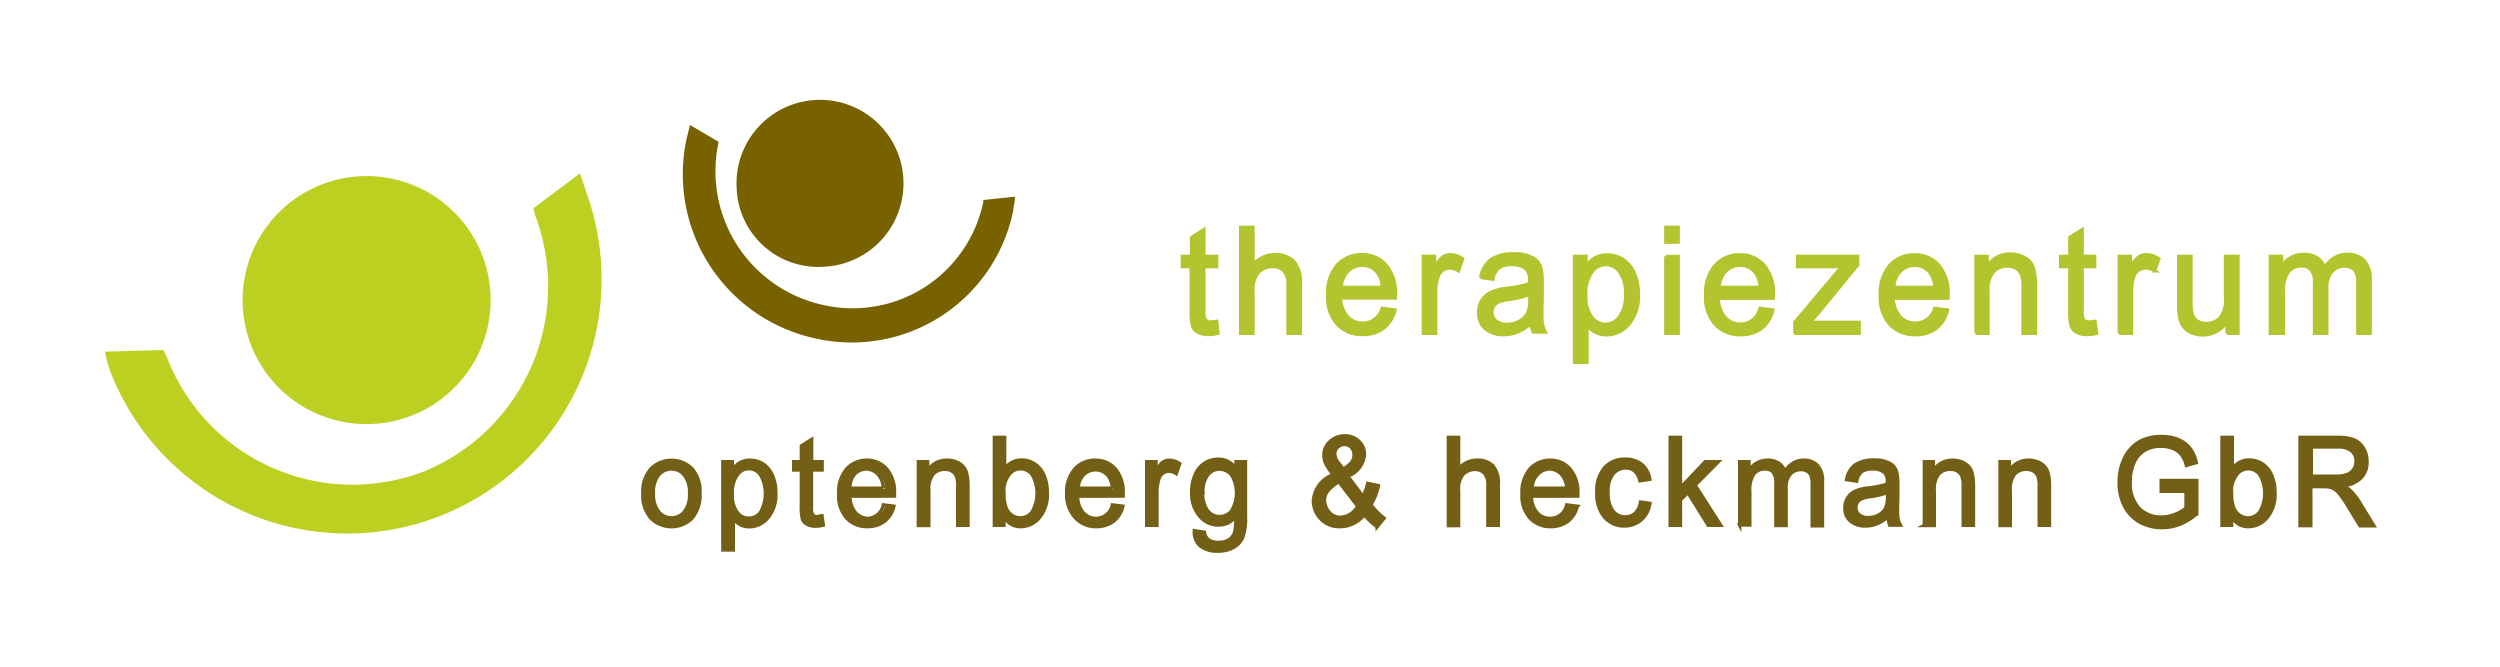 <svg xmlns="http://www.w3.org/2000/svg" id="Ebene_1" data-name="Ebene 1" viewBox="0 0 150 40"><defs><style>.cls-1{fill:#bcd021;}.cls-2{fill:#786200;}.cls-3{fill:#b2c42e;}.cls-4,.cls-6{fill:none;stroke-miterlimit:10;stroke-width:0.2px;}.cls-4{stroke:#b2c42e;}.cls-5{fill:#736016;}.cls-6{stroke:#736016;}</style></defs><title>logo</title><path class="cls-1" d="M32.1,12.9L32,12.5l2.8-2.1,0.4,1.2A15.26,15.26,0,0,1,6.7,22.5a7.37,7.37,0,0,1-.4-1.4L9.8,21,10,21.4a11.94,11.94,0,0,0,15.4,6.9,12,12,0,0,0,6.7-15.4h0Z"></path><path class="cls-1" d="M14.6,18.8a7.44,7.44,0,1,1,8.2,6.6,7.43,7.43,0,0,1-8.2-6.6h0Z"></path><path class="cls-2" d="M59,12.1V12l1.9-.2c0,0.3-.1.6-0.1,0.8a9.88,9.88,0,0,1-11.9,7.7,10.08,10.08,0,0,1-7.7-12l0.2-.8,1.7,1V8.6a8.21,8.21,0,0,0,6.3,9.7A8,8,0,0,0,59,12.1h0Z"></path><path class="cls-2" d="M54.2,10.7a5,5,0,0,0-10,.6A4.9,4.9,0,0,0,49.5,16a5,5,0,0,0,4.7-5.3h0Z"></path><path class="cls-3" d="M73,19.28L73.08,20a2.59,2.59,0,0,1-.56.07,1.29,1.29,0,0,1-.63-0.13,0.7,0.7,0,0,1-.33-0.36,3,3,0,0,1-.09-0.91V16H70.94V15.38h0.55V14.25l0.74-.47v1.6H73V16H72.23v2.68a1.09,1.09,0,0,0,.07.48,0.39,0.39,0,0,0,.36.16l0.33,0"></path><path class="cls-4" d="M73,19.28L73.08,20a2.59,2.59,0,0,1-.56.07,1.29,1.29,0,0,1-.63-0.13,0.7,0.7,0,0,1-.33-0.36,3,3,0,0,1-.09-0.91V16H70.94V15.38h0.55V14.25l0.74-.47v1.6H73V16H72.23v2.68a1.09,1.09,0,0,0,.07.48,0.39,0.39,0,0,0,.36.16Z"></path><path class="cls-3" d="M74.44,20V13.64h0.74v2.27a1.76,1.76,0,0,1,.59-0.47,1.69,1.69,0,0,1,.73-0.16,1.56,1.56,0,0,1,1.11.38,1.9,1.9,0,0,1,.41,1.4V20H77.28V17.07A1.22,1.22,0,0,0,77,16.21,0.9,0.9,0,0,0,76.35,16a1.14,1.14,0,0,0-.83.33,1.62,1.62,0,0,0-.34,1.18V20H74.44Z"></path><path class="cls-4" d="M74.44,20V13.64h0.74v2.27a1.76,1.76,0,0,1,.59-0.47,1.69,1.69,0,0,1,.73-0.16,1.56,1.56,0,0,1,1.11.38,1.9,1.9,0,0,1,.41,1.4V20H77.28V17.07A1.22,1.22,0,0,0,77,16.21,0.9,0.9,0,0,0,76.35,16a1.14,1.14,0,0,0-.83.33,1.62,1.62,0,0,0-.34,1.18V20H74.44Z"></path><path class="cls-3" d="M82.93,18.5l0.77,0.1A1.93,1.93,0,0,1,83,19.7a2,2,0,0,1-1.25.37,2,2,0,0,1-1.51-.61,2.44,2.44,0,0,1-.58-1.75,2.56,2.56,0,0,1,.58-1.81,1.94,1.94,0,0,1,1.48-.62,1.87,1.87,0,0,1,1.43.61,2.52,2.52,0,0,1,.57,1.78v0.21H80.43A1.8,1.8,0,0,0,80.85,19a1.21,1.21,0,0,0,.91.39,1.2,1.2,0,0,0,1.17-.94m-2.45-1.26h2.46a1.57,1.57,0,0,0-.3-0.89,1.14,1.14,0,0,0-.92-0.43,1.16,1.16,0,0,0-.85.36,1.43,1.43,0,0,0-.39,1"></path><path class="cls-4" d="M82.93,18.5l0.77,0.1A1.93,1.93,0,0,1,83,19.7a2,2,0,0,1-1.25.37,2,2,0,0,1-1.51-.61,2.44,2.44,0,0,1-.58-1.75,2.56,2.56,0,0,1,.58-1.81,1.94,1.94,0,0,1,1.48-.62,1.87,1.87,0,0,1,1.43.61,2.52,2.52,0,0,1,.57,1.78v0.21H80.43A1.8,1.8,0,0,0,80.85,19a1.21,1.21,0,0,0,.91.39A1.2,1.2,0,0,0,82.93,18.5Zm-2.45-1.26h2.46a1.57,1.57,0,0,0-.3-0.89,1.14,1.14,0,0,0-.92-0.43,1.16,1.16,0,0,0-.85.36A1.43,1.43,0,0,0,80.48,17.24Z"></path><path class="cls-3" d="M85.4,20V15.38h0.67v0.7a2,2,0,0,1,.47-0.64A0.8,0.8,0,0,1,87,15.28a1.4,1.4,0,0,1,.76.25l-0.25.72A1,1,0,0,0,87,16.08a0.73,0.73,0,0,0-.44.14,0.76,0.76,0,0,0-.28.4,3.11,3.11,0,0,0-.14.95V20H85.4Z"></path><path class="cls-4" d="M85.4,20V15.38h0.67v0.7a2,2,0,0,1,.47-0.64A0.8,0.8,0,0,1,87,15.28a1.4,1.4,0,0,1,.76.25l-0.25.72A1,1,0,0,0,87,16.08a0.73,0.73,0,0,0-.44.14,0.76,0.76,0,0,0-.28.4,3.11,3.11,0,0,0-.14.95V20H85.4Z"></path><path class="cls-3" d="M91.85,19.41a2.77,2.77,0,0,1-.78.5,2.17,2.17,0,0,1-.84.17,1.62,1.62,0,0,1-1.1-.35,1.2,1.2,0,0,1-.41-1,1.3,1.3,0,0,1,.19-0.7,1.33,1.33,0,0,1,.53-0.48,3.14,3.14,0,0,1,1-.26,6.4,6.4,0,0,0,1.34-.27v-0.2a0.89,0.89,0,0,0-.2-0.66,1.17,1.17,0,0,0-.85-0.28,1.34,1.34,0,0,0-.78.18,1.15,1.15,0,0,0-.38.69l-0.73-.1a1.68,1.68,0,0,1,.63-1.08,2.35,2.35,0,0,1,1.37-.34,2.23,2.23,0,0,1,1.09.22,1,1,0,0,1,.5.55,3.38,3.38,0,0,1,.1,1v1a11.31,11.31,0,0,0,0,1.37,1.83,1.83,0,0,0,.19.55H92a1.71,1.71,0,0,1-.15-0.57m-0.06-1.74a5.34,5.34,0,0,1-1.22.29,2.65,2.65,0,0,0-.66.16,0.66,0.66,0,0,0-.39.62,0.65,0.65,0,0,0,.24.52,1,1,0,0,0,.66.2,1.49,1.49,0,0,0,.73-0.18,1.18,1.18,0,0,0,.49-0.47A1.84,1.84,0,0,0,91.79,18V17.67Z"></path><path class="cls-4" d="M91.85,19.41a2.77,2.77,0,0,1-.78.5,2.17,2.17,0,0,1-.84.17,1.62,1.62,0,0,1-1.1-.35,1.2,1.2,0,0,1-.41-1,1.3,1.3,0,0,1,.19-0.7,1.33,1.33,0,0,1,.53-0.48,3.14,3.14,0,0,1,1-.26,6.4,6.4,0,0,0,1.34-.27v-0.2a0.89,0.89,0,0,0-.2-0.66,1.17,1.17,0,0,0-.85-0.28,1.34,1.34,0,0,0-.78.18,1.15,1.15,0,0,0-.38.69l-0.73-.1a1.68,1.68,0,0,1,.63-1.08,2.35,2.35,0,0,1,1.37-.34,2.23,2.23,0,0,1,1.09.22,1,1,0,0,1,.5.55,3.38,3.38,0,0,1,.1,1v1a11.31,11.31,0,0,0,0,1.37,1.83,1.83,0,0,0,.19.55H92A1.71,1.71,0,0,1,91.85,19.41Zm-0.06-1.74a5.34,5.34,0,0,1-1.22.29,2.65,2.65,0,0,0-.66.16,0.66,0.66,0,0,0-.39.62,0.65,0.65,0,0,0,.24.52,1,1,0,0,0,.66.2,1.49,1.49,0,0,0,.73-0.18,1.18,1.18,0,0,0,.49-0.47A1.84,1.84,0,0,0,91.79,18V17.67Z"></path><path class="cls-3" d="M94.47,21.73V15.38h0.69V16a1.61,1.61,0,0,1,.56-0.54,1.48,1.48,0,0,1,.71-0.16,1.72,1.72,0,0,1,.94.26,1.84,1.84,0,0,1,.67.8,3,3,0,0,1,.26,1.29,2.6,2.6,0,0,1-.57,1.81,1.77,1.77,0,0,1-1.35.63,1.41,1.41,0,0,1-.64-0.15,1.53,1.53,0,0,1-.52-0.43v2.23H94.47Zm0.68-4A2,2,0,0,0,95.49,19a1,1,0,0,0,1.68,0,2.1,2.1,0,0,0,.36-1.35,2.1,2.1,0,0,0-.35-1.33,1,1,0,0,0-1.66,0,2.13,2.13,0,0,0-.37,1.35"></path><path class="cls-4" d="M94.47,21.73V15.38h0.69V16a1.61,1.61,0,0,1,.56-0.54,1.48,1.48,0,0,1,.71-0.16,1.72,1.72,0,0,1,.94.26,1.84,1.84,0,0,1,.67.8,3,3,0,0,1,.26,1.29,2.6,2.6,0,0,1-.57,1.81,1.77,1.77,0,0,1-1.35.63,1.41,1.41,0,0,1-.64-0.15,1.53,1.53,0,0,1-.52-0.43v2.23H94.47Zm0.68-4A2,2,0,0,0,95.49,19a1,1,0,0,0,1.68,0,2.1,2.1,0,0,0,.36-1.35,2.1,2.1,0,0,0-.35-1.33,1,1,0,0,0-1.66,0A2.13,2.13,0,0,0,95.15,17.7Z"></path><path class="cls-3" d="M99.95,13.64h0.74v0.89H99.95V13.64Zm0,1.75h0.74V20H99.95V15.38Z"></path><path class="cls-4" d="M99.95,13.64h0.74v0.89H99.95V13.64Zm0,1.75h0.74V20H99.95V15.38Z"></path><path class="cls-3" d="M105.6,18.5l0.77,0.1a1.93,1.93,0,0,1-.69,1.11,2,2,0,0,1-1.25.37,2,2,0,0,1-1.51-.61,2.44,2.44,0,0,1-.58-1.75,2.56,2.56,0,0,1,.58-1.81,1.94,1.94,0,0,1,1.48-.62,1.87,1.87,0,0,1,1.43.61,2.52,2.52,0,0,1,.57,1.78v0.21H103.1a1.8,1.8,0,0,0,.42,1.17,1.21,1.21,0,0,0,.91.39,1.2,1.2,0,0,0,1.17-.94m-2.45-1.26h2.46a1.57,1.57,0,0,0-.3-0.89,1.14,1.14,0,0,0-.92-0.43,1.16,1.16,0,0,0-.85.36,1.43,1.43,0,0,0-.39,1"></path><path class="cls-4" d="M105.6,18.5l0.77,0.1a1.93,1.93,0,0,1-.69,1.11,2,2,0,0,1-1.25.37,2,2,0,0,1-1.51-.61,2.44,2.44,0,0,1-.58-1.75,2.56,2.56,0,0,1,.58-1.81,1.94,1.94,0,0,1,1.48-.62,1.87,1.87,0,0,1,1.43.61,2.52,2.52,0,0,1,.57,1.78v0.21H103.1a1.8,1.8,0,0,0,.42,1.17,1.21,1.21,0,0,0,.91.39A1.2,1.2,0,0,0,105.6,18.5Zm-2.45-1.26h2.46a1.57,1.57,0,0,0-.3-0.89,1.14,1.14,0,0,0-.92-0.43,1.16,1.16,0,0,0-.85.36A1.43,1.43,0,0,0,103.15,17.24Z"></path><path class="cls-3" d="M107.69,20V19.34L110.5,16l-0.85,0h-1.8V15.38h3.61V15.9l-2.39,2.91-0.46.53q0.5,0,.94,0h2V20h-3.9Z"></path><path class="cls-4" d="M107.69,20V19.34L110.5,16l-0.85,0h-1.8V15.38h3.61V15.9l-2.39,2.91-0.46.53q0.5,0,.94,0h2V20h-3.9Z"></path><path class="cls-3" d="M116.08,18.5l0.77,0.1a1.93,1.93,0,0,1-.69,1.11,2,2,0,0,1-1.25.37,2,2,0,0,1-1.51-.61,2.44,2.44,0,0,1-.58-1.75,2.56,2.56,0,0,1,.58-1.81,1.94,1.94,0,0,1,1.48-.62,1.87,1.87,0,0,1,1.43.61,2.52,2.52,0,0,1,.57,1.78v0.21h-3.29A1.8,1.8,0,0,0,114,19a1.21,1.21,0,0,0,.91.39,1.2,1.2,0,0,0,1.17-.94m-2.45-1.26h2.46a1.57,1.57,0,0,0-.3-0.89,1.14,1.14,0,0,0-.92-0.43,1.16,1.16,0,0,0-.85.36,1.43,1.43,0,0,0-.39,1"></path><path class="cls-4" d="M116.08,18.5l0.77,0.1a1.93,1.93,0,0,1-.69,1.11,2,2,0,0,1-1.25.37,2,2,0,0,1-1.51-.61,2.44,2.44,0,0,1-.58-1.75,2.56,2.56,0,0,1,.58-1.81,1.94,1.94,0,0,1,1.48-.62,1.87,1.87,0,0,1,1.43.61,2.52,2.52,0,0,1,.57,1.78v0.21h-3.29A1.8,1.8,0,0,0,114,19a1.21,1.21,0,0,0,.91.39A1.2,1.2,0,0,0,116.08,18.5Zm-2.45-1.26h2.46a1.57,1.57,0,0,0-.3-0.89,1.14,1.14,0,0,0-.92-0.43,1.16,1.16,0,0,0-.85.36A1.43,1.43,0,0,0,113.63,17.24Z"></path><path class="cls-3" d="M118.56,20V15.38h0.67V16a1.61,1.61,0,0,1,.59-0.57,1.69,1.69,0,0,1,.8-0.19,1.76,1.76,0,0,1,.65.12,1.35,1.35,0,0,1,.49.31,1.19,1.19,0,0,1,.27.5,3.59,3.59,0,0,1,.09.94V20h-0.74v-2.8a2,2,0,0,0-.1-0.74,0.76,0.76,0,0,0-.32-0.36,1,1,0,0,0-.5-0.13,1.12,1.12,0,0,0-.86.34,1.71,1.71,0,0,0-.32,1.17V20h-0.74Z"></path><path class="cls-4" d="M118.56,20V15.38h0.67V16a1.61,1.61,0,0,1,.59-0.57,1.69,1.69,0,0,1,.8-0.19,1.76,1.76,0,0,1,.65.12,1.35,1.35,0,0,1,.49.31,1.19,1.19,0,0,1,.27.5,3.59,3.59,0,0,1,.09.94V20h-0.74v-2.8a2,2,0,0,0-.1-0.74,0.76,0.76,0,0,0-.32-0.36,1,1,0,0,0-.5-0.13,1.12,1.12,0,0,0-.86.34,1.71,1.71,0,0,0-.32,1.17V20h-0.74Z"></path><path class="cls-3" d="M125.7,19.28L125.8,20a2.59,2.59,0,0,1-.56.07,1.29,1.29,0,0,1-.63-0.13,0.7,0.7,0,0,1-.33-0.36,3,3,0,0,1-.09-0.91V16h-0.55V15.38h0.55V14.25l0.74-.47v1.6h0.75V16h-0.75v2.68a1.09,1.09,0,0,0,.07.48,0.39,0.39,0,0,0,.36.16l0.33,0"></path><path class="cls-4" d="M125.7,19.28L125.8,20a2.59,2.59,0,0,1-.56.07,1.29,1.29,0,0,1-.63-0.13,0.7,0.7,0,0,1-.33-0.36,3,3,0,0,1-.09-0.91V16h-0.55V15.38h0.55V14.25l0.74-.47v1.6h0.75V16h-0.75v2.68a1.09,1.09,0,0,0,.07.48,0.39,0.39,0,0,0,.36.16Z"></path><path class="cls-3" d="M127.15,20V15.38h0.67v0.7a2,2,0,0,1,.47-0.64,0.8,0.8,0,0,1,.48-0.16,1.4,1.4,0,0,1,.76.25l-0.25.72a1,1,0,0,0-.54-0.17,0.73,0.73,0,0,0-.44.14,0.76,0.76,0,0,0-.28.4,3.11,3.11,0,0,0-.14.95V20h-0.74Z"></path><path class="cls-4" d="M127.15,20V15.38h0.67v0.7a2,2,0,0,1,.47-0.64,0.8,0.8,0,0,1,.48-0.16,1.4,1.4,0,0,1,.76.25l-0.25.72a1,1,0,0,0-.54-0.17,0.73,0.73,0,0,0-.44.14,0.76,0.76,0,0,0-.28.4,3.11,3.11,0,0,0-.14.95V20h-0.74Z"></path><path class="cls-3" d="M133.62,20V19.3a1.76,1.76,0,0,1-.61.58,1.74,1.74,0,0,1-1.68,0,1.16,1.16,0,0,1-.49-0.61,3.27,3.27,0,0,1-.12-1V15.38h0.74v2.55a3.42,3.42,0,0,0,.08.95,0.74,0.74,0,0,0,.31.39,0.93,0.93,0,0,0,.51.14,1.14,1.14,0,0,0,.88-0.38,1.8,1.8,0,0,0,.29-1.19V15.38h0.75V20h-0.67Z"></path><path class="cls-4" d="M133.62,20V19.3a1.76,1.76,0,0,1-.61.58,1.74,1.74,0,0,1-1.68,0,1.16,1.16,0,0,1-.49-0.61,3.27,3.27,0,0,1-.12-1V15.38h0.74v2.55a3.42,3.42,0,0,0,.08.95,0.74,0.74,0,0,0,.31.39,0.93,0.93,0,0,0,.51.14,1.14,1.14,0,0,0,.88-0.38,1.8,1.8,0,0,0,.29-1.19V15.38h0.75V20h-0.67Z"></path><path class="cls-3" d="M136.22,20V15.38h0.67V16a1.54,1.54,0,0,1,1.33-.74,1.44,1.44,0,0,1,.79.2,1.12,1.12,0,0,1,.46.6,1.86,1.86,0,0,1,.61-0.6,1.48,1.48,0,0,1,.76-0.2,1.34,1.34,0,0,1,1,.37,1.62,1.62,0,0,1,.37,1.18V20h-0.74v-2.9a2,2,0,0,0-.08-0.7,0.65,0.65,0,0,0-.27-0.32,0.8,0.8,0,0,0-.42-0.11,1,1,0,0,0-.79.33,1.47,1.47,0,0,0-.3,1V20h-0.74V17a1.23,1.23,0,0,0-.2-0.81,0.71,0.71,0,0,0-.56-0.23,1,1,0,0,0-.81.35,2.07,2.07,0,0,0-.3,1.29V20h-0.74Z"></path><path class="cls-4" d="M136.22,20V15.38h0.67V16a1.54,1.54,0,0,1,1.33-.74,1.44,1.44,0,0,1,.79.2,1.12,1.12,0,0,1,.46.6,1.86,1.86,0,0,1,.61-0.6,1.48,1.48,0,0,1,.76-0.2,1.34,1.34,0,0,1,1,.37,1.62,1.62,0,0,1,.37,1.18V20h-0.74v-2.9a2,2,0,0,0-.08-0.7,0.65,0.65,0,0,0-.27-0.32,0.8,0.8,0,0,0-.42-0.11,1,1,0,0,0-.79.33,1.47,1.47,0,0,0-.3,1V20h-0.74V17a1.23,1.23,0,0,0-.2-0.81,0.71,0.71,0,0,0-.56-0.23,1,1,0,0,0-.81.35,2.07,2.07,0,0,0-.3,1.29V20h-0.74Z"></path><path class="cls-5" d="M38.57,29.61a2.07,2.07,0,0,1,.49-1.49,1.75,1.75,0,0,1,2.46,0A2,2,0,0,1,42,29.57a2.14,2.14,0,0,1-.48,1.53,1.75,1.75,0,0,1-2.46,0,2.06,2.06,0,0,1-.49-1.49m0.64,0a1.65,1.65,0,0,0,.32,1.1,1,1,0,0,0,.78.36,1,1,0,0,0,.75-0.37,1.65,1.65,0,0,0,.31-1.1,1.64,1.64,0,0,0-.32-1.1,1,1,0,0,0-.78-0.36,1,1,0,0,0-.75.36,1.66,1.66,0,0,0-.31,1.1"></path><path class="cls-6" d="M38.57,29.61a2.07,2.07,0,0,1,.49-1.49,1.75,1.75,0,0,1,2.46,0A2,2,0,0,1,42,29.57a2.14,2.14,0,0,1-.48,1.53,1.75,1.75,0,0,1-2.46,0A2.06,2.06,0,0,1,38.57,29.61Zm0.64,0a1.65,1.65,0,0,0,.32,1.1,1,1,0,0,0,.78.36,1,1,0,0,0,.75-0.37,1.65,1.65,0,0,0,.31-1.1,1.64,1.64,0,0,0-.32-1.1,1,1,0,0,0-.78-0.36,1,1,0,0,0-.75.36A1.66,1.66,0,0,0,39.21,29.61Z"></path><path class="cls-5" d="M43.37,33V27.7h0.57v0.5a1.34,1.34,0,0,1,.47-0.45A1.23,1.23,0,0,1,45,27.61a1.44,1.44,0,0,1,.78.22,1.54,1.54,0,0,1,.56.67,2.5,2.5,0,0,1,.21,1.08,2.16,2.16,0,0,1-.48,1.5,1.47,1.47,0,0,1-1.12.53,1.17,1.17,0,0,1-.54-0.13A1.27,1.27,0,0,1,44,31.12V33H43.37Zm0.57-3.36a1.7,1.7,0,0,0,.29,1.09,0.86,0.86,0,0,0,1.4,0,2.26,2.26,0,0,0,0-2.23,0.83,0.83,0,0,0-1.39,0,1.78,1.78,0,0,0-.31,1.12"></path><path class="cls-6" d="M43.37,33V27.7h0.57v0.5a1.34,1.34,0,0,1,.47-0.45A1.23,1.23,0,0,1,45,27.61a1.44,1.44,0,0,1,.78.22,1.54,1.54,0,0,1,.56.67,2.5,2.5,0,0,1,.21,1.08,2.16,2.16,0,0,1-.48,1.5,1.47,1.47,0,0,1-1.12.53,1.17,1.17,0,0,1-.54-0.13A1.27,1.27,0,0,1,44,31.12V33H43.37Zm0.57-3.36a1.7,1.7,0,0,0,.29,1.09,0.86,0.86,0,0,0,1.4,0,2.26,2.26,0,0,0,0-2.23,0.83,0.83,0,0,0-1.39,0A1.78,1.78,0,0,0,43.94,29.63Z"></path><path class="cls-5" d="M49.32,30.94l0.08,0.57a2.16,2.16,0,0,1-.46.06,1.08,1.08,0,0,1-.52-0.11,0.58,0.58,0,0,1-.27-0.3,2.52,2.52,0,0,1-.07-0.76V28.2H47.62v-0.5h0.46V26.75l0.62-.39v1.34h0.63v0.5H48.69v2.24a0.91,0.91,0,0,0,.05.4A0.32,0.32,0,0,0,49,31l0.27,0"></path><path class="cls-6" d="M49.32,30.94l0.08,0.57a2.16,2.16,0,0,1-.46.06,1.08,1.08,0,0,1-.52-0.11,0.58,0.58,0,0,1-.27-0.3,2.52,2.52,0,0,1-.07-0.76V28.2H47.62v-0.5h0.46V26.75l0.62-.39v1.34h0.63v0.5H48.69v2.24a0.91,0.91,0,0,0,.05.4A0.32,0.32,0,0,0,49,31Z"></path><path class="cls-5" d="M53,30.29l0.64,0.08a1.61,1.61,0,0,1-.58.92,1.69,1.69,0,0,1-1,.31,1.66,1.66,0,0,1-1.26-.51,2,2,0,0,1-.48-1.46,2.13,2.13,0,0,1,.49-1.51A1.62,1.62,0,0,1,52,27.61a1.56,1.56,0,0,1,1.19.51,2.1,2.1,0,0,1,.48,1.48v0.17H51a1.5,1.5,0,0,0,.35,1,1,1,0,0,0,.76.33,1,1,0,0,0,1-.78m-2-1h2a1.31,1.31,0,0,0-.25-0.74A1,1,0,0,0,52,28.14a1,1,0,0,0-.71.3,1.19,1.19,0,0,0-.32.8"></path><path class="cls-6" d="M53,30.29l0.64,0.08a1.61,1.61,0,0,1-.58.92,1.69,1.69,0,0,1-1,.31,1.66,1.66,0,0,1-1.26-.51,2,2,0,0,1-.48-1.46,2.13,2.13,0,0,1,.49-1.51A1.62,1.62,0,0,1,52,27.61a1.56,1.56,0,0,1,1.19.51,2.1,2.1,0,0,1,.48,1.48v0.17H51a1.5,1.5,0,0,0,.35,1,1,1,0,0,0,.76.33A1,1,0,0,0,53,30.29Zm-2-1h2a1.31,1.31,0,0,0-.25-0.74A1,1,0,0,0,52,28.14a1,1,0,0,0-.71.3A1.19,1.19,0,0,0,51,29.24Z"></path><path class="cls-5" d="M55.1,31.52V27.7h0.56v0.54a1.34,1.34,0,0,1,.49-0.47,1.41,1.41,0,0,1,.67-0.16,1.47,1.47,0,0,1,.55.1,1.12,1.12,0,0,1,.4.26,1,1,0,0,1,.23.42,3,3,0,0,1,.08.78v2.35H57.46V29.19a1.66,1.66,0,0,0-.08-0.62,0.64,0.64,0,0,0-.26-0.3,0.8,0.8,0,0,0-.41-0.11,0.93,0.93,0,0,0-.71.28,1.43,1.43,0,0,0-.27,1v2.09H55.1Z"></path><path class="cls-6" d="M55.1,31.52V27.7h0.56v0.54a1.34,1.34,0,0,1,.49-0.47,1.41,1.41,0,0,1,.67-0.16,1.47,1.47,0,0,1,.55.1,1.12,1.12,0,0,1,.4.26,1,1,0,0,1,.23.42,3,3,0,0,1,.08.78v2.35H57.46V29.19a1.66,1.66,0,0,0-.08-0.62,0.64,0.64,0,0,0-.26-0.3,0.8,0.8,0,0,0-.41-0.11,0.93,0.93,0,0,0-.71.28,1.43,1.43,0,0,0-.27,1v2.09H55.1Z"></path><path class="cls-5" d="M60.24,31.52H59.66V26.24h0.62v1.88a1.33,1.33,0,0,1,.45-0.39,1.22,1.22,0,0,1,.56-0.13,1.44,1.44,0,0,1,.78.22,1.53,1.53,0,0,1,.56.67,2.53,2.53,0,0,1,.21,1.08,2.16,2.16,0,0,1-.48,1.5,1.46,1.46,0,0,1-1.11.53,1.16,1.16,0,0,1-.58-0.14A1.27,1.27,0,0,1,60.24,31v0.48Zm0-1.94a2.37,2.37,0,0,0,.13.89,1,1,0,0,0,.36.45,0.91,0.91,0,0,0,.52.15,0.87,0.87,0,0,0,.68-0.37,2.23,2.23,0,0,0,0-2.21,0.85,0.85,0,0,0-1.39,0,1.65,1.65,0,0,0-.3,1.07"></path><path class="cls-6" d="M60.24,31.52H59.66V26.24h0.62v1.88a1.33,1.33,0,0,1,.45-0.39,1.22,1.22,0,0,1,.56-0.13,1.44,1.44,0,0,1,.78.22,1.53,1.53,0,0,1,.56.67,2.53,2.53,0,0,1,.21,1.08,2.16,2.16,0,0,1-.48,1.5,1.46,1.46,0,0,1-1.11.53,1.16,1.16,0,0,1-.58-0.14A1.27,1.27,0,0,1,60.24,31v0.48Zm0-1.94a2.37,2.37,0,0,0,.13.89,1,1,0,0,0,.36.45,0.91,0.91,0,0,0,.52.15,0.87,0.87,0,0,0,.68-0.37,2.23,2.23,0,0,0,0-2.21,0.85,0.85,0,0,0-1.39,0A1.65,1.65,0,0,0,60.23,29.58Z"></path><path class="cls-5" d="M66.74,30.29l0.64,0.08a1.61,1.61,0,0,1-.58.92,1.69,1.69,0,0,1-1,.31,1.66,1.66,0,0,1-1.26-.51A2,2,0,0,1,64,29.64a2.13,2.13,0,0,1,.49-1.51,1.62,1.62,0,0,1,1.23-.52,1.56,1.56,0,0,1,1.19.51,2.1,2.1,0,0,1,.48,1.48v0.17H64.66a1.5,1.5,0,0,0,.35,1,1,1,0,0,0,.76.33,1,1,0,0,0,1-.78m-2-1h2a1.31,1.31,0,0,0-.25-0.74,1,1,0,0,0-.76-0.36,1,1,0,0,0-.71.3,1.19,1.19,0,0,0-.32.8"></path><path class="cls-6" d="M66.74,30.29l0.64,0.08a1.61,1.61,0,0,1-.58.92,1.69,1.69,0,0,1-1,.31,1.66,1.66,0,0,1-1.26-.51A2,2,0,0,1,64,29.64a2.13,2.13,0,0,1,.49-1.51,1.62,1.62,0,0,1,1.23-.52,1.56,1.56,0,0,1,1.19.51,2.1,2.1,0,0,1,.48,1.48v0.17H64.66a1.5,1.5,0,0,0,.35,1,1,1,0,0,0,.76.33A1,1,0,0,0,66.74,30.29Zm-2-1h2a1.31,1.31,0,0,0-.25-0.74,1,1,0,0,0-.76-0.36,1,1,0,0,0-.71.3A1.19,1.19,0,0,0,64.7,29.24Z"></path><path class="cls-5" d="M68.8,31.52V27.7h0.56v0.58a1.64,1.64,0,0,1,.39-0.54,0.67,0.67,0,0,1,.4-0.13,1.17,1.17,0,0,1,.64.21l-0.21.6a0.87,0.87,0,0,0-.45-0.14,0.6,0.6,0,0,0-.36.12,0.63,0.63,0,0,0-.23.33,2.59,2.59,0,0,0-.12.79v2H68.8Z"></path><path class="cls-6" d="M68.8,31.52V27.7h0.56v0.58a1.64,1.64,0,0,1,.39-0.54,0.67,0.67,0,0,1,.4-0.13,1.17,1.17,0,0,1,.64.21l-0.21.6a0.87,0.87,0,0,0-.45-0.14,0.6,0.6,0,0,0-.36.12,0.63,0.63,0,0,0-.23.33,2.59,2.59,0,0,0-.12.79v2H68.8Z"></path><path class="cls-5" d="M71.66,31.84l0.61,0.09a0.64,0.64,0,0,0,.25.46,1,1,0,0,0,.59.15,1.13,1.13,0,0,0,.65-0.17,0.84,0.84,0,0,0,.33-0.5A4,4,0,0,0,74.15,31a1.39,1.39,0,0,1-.45.37,1.25,1.25,0,0,1-.56.13A1.42,1.42,0,0,1,72,31a2.1,2.1,0,0,1-.5-1.47,2.48,2.48,0,0,1,.22-1.08,1.53,1.53,0,0,1,.58-0.68,1.51,1.51,0,0,1,.8-0.22,1.29,1.29,0,0,1,.59.14,1.39,1.39,0,0,1,.47.41V27.7h0.57V31a3.36,3.36,0,0,1-.17,1.26,1.27,1.27,0,0,1-.55.59,1.84,1.84,0,0,1-.92.22,1.64,1.64,0,0,1-1.1-.33,1.1,1.1,0,0,1-.37-0.91m0.51-2.3a1.7,1.7,0,0,0,.29,1.1,0.9,0.9,0,0,0,.71.35,0.92,0.92,0,0,0,.72-0.34,2.08,2.08,0,0,0,0-2.15,0.94,0.94,0,0,0-.74-0.35,0.87,0.87,0,0,0-.68.35,1.6,1.6,0,0,0-.29,1"></path><path class="cls-6" d="M71.66,31.84l0.61,0.09a0.64,0.64,0,0,0,.25.46,1,1,0,0,0,.59.15,1.13,1.13,0,0,0,.65-0.17,0.84,0.84,0,0,0,.33-0.5A4,4,0,0,0,74.15,31a1.39,1.39,0,0,1-.45.37,1.25,1.25,0,0,1-.56.13A1.42,1.42,0,0,1,72,31a2.1,2.1,0,0,1-.5-1.47,2.48,2.48,0,0,1,.22-1.08,1.53,1.53,0,0,1,.58-0.68,1.51,1.51,0,0,1,.8-0.22,1.29,1.29,0,0,1,.59.14,1.39,1.39,0,0,1,.47.41V27.7h0.57V31a3.36,3.36,0,0,1-.17,1.26,1.27,1.27,0,0,1-.55.59,1.84,1.84,0,0,1-.92.22,1.64,1.64,0,0,1-1.1-.33A1.1,1.1,0,0,1,71.66,31.84Zm0.51-2.3a1.7,1.7,0,0,0,.29,1.1,0.9,0.9,0,0,0,.71.35,0.92,0.92,0,0,0,.72-0.34,2.08,2.08,0,0,0,0-2.15,0.94,0.94,0,0,0-.74-0.35,0.87,0.87,0,0,0-.68.35A1.6,1.6,0,0,0,72.18,29.54Z"></path><path class="cls-5" d="M81.86,30.89a1.86,1.86,0,0,1-1.45.71,1.5,1.5,0,0,1-1.18-.48,1.58,1.58,0,0,1-.43-1.07A1.79,1.79,0,0,1,80,28.48a3.17,3.17,0,0,1-.45-0.65,1.21,1.21,0,0,1-.12-0.5,1.09,1.09,0,0,1,.37-0.84,1.27,1.27,0,0,1,.89-0.34,1.18,1.18,0,0,1,.84.32,1.06,1.06,0,0,1,.34.81,1.52,1.52,0,0,1-1,1.29l0.91,1.21A3.36,3.36,0,0,0,82.06,29l0.65,0.14a3.87,3.87,0,0,1-.45,1.14,3.71,3.71,0,0,0,.79.81l-0.42.52a3.83,3.83,0,0,1-.78-0.75m-0.4-.51-1.13-1.47a2.35,2.35,0,0,0-.67.56,0.92,0.92,0,0,0-.19.54,1.09,1.09,0,0,0,.26.69,0.83,0.83,0,0,0,.68.33A1.13,1.13,0,0,0,81,30.86a1.39,1.39,0,0,0,.48-0.47m-0.87-2.24a1.8,1.8,0,0,0,.52-0.42,0.73,0.73,0,0,0,.13-0.43,0.6,0.6,0,0,0-.17-0.45,0.56,0.56,0,0,0-.4-0.17,0.59,0.59,0,0,0-.41.16,0.55,0.55,0,0,0-.17.42,0.88,0.88,0,0,0,.24.54Z"></path><path class="cls-6" d="M81.86,30.89a1.86,1.86,0,0,1-1.45.71,1.5,1.5,0,0,1-1.18-.48,1.58,1.58,0,0,1-.43-1.07A1.79,1.79,0,0,1,80,28.48a3.17,3.17,0,0,1-.45-0.65,1.21,1.21,0,0,1-.12-0.5,1.09,1.09,0,0,1,.37-0.84,1.27,1.27,0,0,1,.89-0.34,1.18,1.18,0,0,1,.84.32,1.06,1.06,0,0,1,.34.81,1.52,1.52,0,0,1-1,1.29l0.91,1.21A3.36,3.36,0,0,0,82.06,29l0.65,0.14a3.87,3.87,0,0,1-.45,1.14,3.71,3.71,0,0,0,.79.81l-0.42.52A3.83,3.83,0,0,1,81.86,30.89Zm-0.4-.51-1.13-1.47a2.35,2.35,0,0,0-.67.56,0.92,0.92,0,0,0-.19.54,1.09,1.09,0,0,0,.26.69,0.83,0.83,0,0,0,.68.33A1.13,1.13,0,0,0,81,30.86,1.39,1.39,0,0,0,81.46,30.38Zm-0.87-2.24a1.8,1.8,0,0,0,.52-0.42,0.73,0.73,0,0,0,.13-0.43,0.6,0.6,0,0,0-.17-0.45,0.56,0.56,0,0,0-.4-0.17,0.59,0.59,0,0,0-.41.16,0.55,0.55,0,0,0-.17.42,0.88,0.88,0,0,0,.24.54Z"></path><path class="cls-5" d="M86.9,31.52V26.24h0.62v1.89a1.46,1.46,0,0,1,.5-0.39,1.41,1.41,0,0,1,.61-0.13,1.3,1.3,0,0,1,.93.32,1.58,1.58,0,0,1,.34,1.17v2.42H89.27V29.1a1,1,0,0,0-.21-0.71,0.75,0.75,0,0,0-.57-0.22,1,1,0,0,0-.69.28,1.35,1.35,0,0,0-.28,1v2.09H86.9Z"></path><path class="cls-6" d="M86.9,31.52V26.24h0.62v1.89a1.46,1.46,0,0,1,.5-0.39,1.41,1.41,0,0,1,.61-0.13,1.3,1.3,0,0,1,.93.32,1.58,1.58,0,0,1,.34,1.17v2.42H89.27V29.1a1,1,0,0,0-.21-0.71,0.75,0.75,0,0,0-.57-0.22,1,1,0,0,0-.69.28,1.35,1.35,0,0,0-.28,1v2.09H86.9Z"></path><path class="cls-5" d="M94,30.29l0.64,0.08a1.61,1.61,0,0,1-.58.92,1.69,1.69,0,0,1-1,.31,1.66,1.66,0,0,1-1.26-.51,2,2,0,0,1-.48-1.46,2.13,2.13,0,0,1,.49-1.51A1.62,1.62,0,0,1,93,27.61a1.56,1.56,0,0,1,1.19.51,2.1,2.1,0,0,1,.48,1.48v0.17H91.89a1.5,1.5,0,0,0,.35,1,1,1,0,0,0,.76.33,1,1,0,0,0,1-.78m-2-1h2a1.31,1.31,0,0,0-.25-0.74A1,1,0,0,0,93,28.14a1,1,0,0,0-.71.3,1.19,1.19,0,0,0-.32.8"></path><path class="cls-6" d="M94,30.29l0.64,0.08a1.61,1.61,0,0,1-.58.92,1.69,1.69,0,0,1-1,.31,1.66,1.66,0,0,1-1.26-.51,2,2,0,0,1-.48-1.46,2.13,2.13,0,0,1,.49-1.51A1.62,1.62,0,0,1,93,27.61a1.56,1.56,0,0,1,1.19.51,2.1,2.1,0,0,1,.48,1.48v0.17H91.89a1.5,1.5,0,0,0,.35,1,1,1,0,0,0,.76.33A1,1,0,0,0,94,30.29Zm-2-1h2a1.31,1.31,0,0,0-.25-0.74A1,1,0,0,0,93,28.14a1,1,0,0,0-.71.3A1.19,1.19,0,0,0,91.93,29.24Z"></path><path class="cls-5" d="M98.43,30.12L99,30.2a1.64,1.64,0,0,1-.53,1,1.52,1.52,0,0,1-1,.36,1.54,1.54,0,0,1-1.19-.51,2.14,2.14,0,0,1-.47-1.5,2.11,2.11,0,0,1,.47-1.5,1.58,1.58,0,0,1,1.21-.5,1.51,1.51,0,0,1,1,.3,1.41,1.41,0,0,1,.5.91l-0.6.09a1.06,1.06,0,0,0-.31-0.58,0.77,0.77,0,0,0-.53-0.19,1,1,0,0,0-.76.35,1.67,1.67,0,0,0-.3,1.1,1.78,1.78,0,0,0,.29,1.13,0.92,0.92,0,0,0,.74.35,0.86,0.86,0,0,0,.6-0.23,1.17,1.17,0,0,0,.32-0.72"></path><path class="cls-6" d="M98.43,30.12L99,30.2a1.64,1.64,0,0,1-.53,1,1.52,1.52,0,0,1-1,.36,1.54,1.54,0,0,1-1.19-.51,2.14,2.14,0,0,1-.47-1.5,2.11,2.11,0,0,1,.47-1.5,1.58,1.58,0,0,1,1.21-.5,1.51,1.51,0,0,1,1,.3,1.41,1.41,0,0,1,.5.91l-0.6.09a1.06,1.06,0,0,0-.31-0.58,0.77,0.77,0,0,0-.53-0.19,1,1,0,0,0-.76.35,1.67,1.67,0,0,0-.3,1.1,1.78,1.78,0,0,0,.29,1.13,0.92,0.92,0,0,0,.74.35,0.86,0.86,0,0,0,.6-0.23A1.17,1.17,0,0,0,98.43,30.12Z"></path><polygon class="cls-5" points="100.21 31.52 100.21 26.24 100.83 26.24 100.83 29.26 102.31 27.7 103.11 27.7 101.71 29.11 103.25 31.52 102.49 31.52 101.27 29.56 100.83 30 100.83 31.52 100.21 31.52"></polygon><polygon class="cls-6" points="100.21 31.52 100.21 26.24 100.83 26.24 100.83 29.26 102.31 27.7 103.11 27.7 101.71 29.11 103.25 31.52 102.49 31.52 101.27 29.56 100.83 30 100.83 31.52 100.21 31.52"></polygon><path class="cls-5" d="M104.38,31.52V27.7h0.56v0.53a1.29,1.29,0,0,1,1.11-.62,1.2,1.2,0,0,1,.66.17,0.93,0.93,0,0,1,.38.5,1.55,1.55,0,0,1,.5-0.5,1.24,1.24,0,0,1,.63-0.17,1.12,1.12,0,0,1,.83.31,1.35,1.35,0,0,1,.3,1v2.63h-0.62V29.11a1.69,1.69,0,0,0-.07-0.58,0.54,0.54,0,0,0-.23-0.26,0.67,0.67,0,0,0-.35-0.09,0.86,0.86,0,0,0-.66.27,1.22,1.22,0,0,0-.25.86v2.22h-0.62V29a1,1,0,0,0-.17-0.67,0.59,0.59,0,0,0-.47-0.19,0.83,0.83,0,0,0-.67.29,1.72,1.72,0,0,0-.25,1.07v2h-0.62Z"></path><path class="cls-6" d="M104.38,31.52V27.7h0.56v0.53a1.29,1.29,0,0,1,1.11-.62,1.2,1.2,0,0,1,.66.17,0.93,0.93,0,0,1,.38.5,1.55,1.55,0,0,1,.5-0.5,1.24,1.24,0,0,1,.63-0.17,1.12,1.12,0,0,1,.83.31,1.35,1.35,0,0,1,.3,1v2.63h-0.62V29.11a1.69,1.69,0,0,0-.07-0.58,0.54,0.54,0,0,0-.23-0.26,0.67,0.67,0,0,0-.35-0.09,0.86,0.86,0,0,0-.66.27,1.22,1.22,0,0,0-.25.86v2.22h-0.62V29a1,1,0,0,0-.17-0.67,0.59,0.59,0,0,0-.47-0.19,0.83,0.83,0,0,0-.67.29,1.72,1.72,0,0,0-.25,1.07v2h-0.62Z"></path><path class="cls-5" d="M113.29,31a2.31,2.31,0,0,1-.65.42,1.81,1.81,0,0,1-.7.14,1.35,1.35,0,0,1-.91-0.29,1,1,0,0,1-.34-0.8,1.08,1.08,0,0,1,.16-0.59,1.11,1.11,0,0,1,.44-0.4,2.62,2.62,0,0,1,.84-0.21,5.33,5.33,0,0,0,1.11-.23V28.92a0.75,0.75,0,0,0-.16-0.55,1,1,0,0,0-.71-0.23,1.11,1.11,0,0,0-.65.15,1,1,0,0,0-.32.58l-0.61-.09a1.4,1.4,0,0,1,.53-0.9,2,2,0,0,1,1.14-.28,1.85,1.85,0,0,1,.91.19,0.83,0.83,0,0,1,.41.46,2.81,2.81,0,0,1,.09.8v0.86a9.42,9.42,0,0,0,0,1.14,1.53,1.53,0,0,0,.16.46h-0.65a1.42,1.42,0,0,1-.13-0.47m-0.05-1.45a4.45,4.45,0,0,1-1,.25,2.21,2.21,0,0,0-.55.13,0.55,0.55,0,0,0-.33.52,0.54,0.54,0,0,0,.2.44,0.83,0.83,0,0,0,.55.16,1.24,1.24,0,0,0,.6-0.15,1,1,0,0,0,.41-0.39,1.53,1.53,0,0,0,.13-0.72V29.6Z"></path><path class="cls-6" d="M113.29,31a2.31,2.31,0,0,1-.65.42,1.81,1.81,0,0,1-.7.14,1.35,1.35,0,0,1-.91-0.29,1,1,0,0,1-.34-0.8,1.08,1.08,0,0,1,.16-0.59,1.11,1.11,0,0,1,.44-0.4,2.62,2.62,0,0,1,.84-0.21,5.33,5.33,0,0,0,1.11-.23V28.92a0.75,0.75,0,0,0-.16-0.55,1,1,0,0,0-.71-0.23,1.11,1.11,0,0,0-.65.15,1,1,0,0,0-.32.58l-0.61-.09a1.4,1.4,0,0,1,.53-0.9,2,2,0,0,1,1.14-.28,1.85,1.85,0,0,1,.91.19,0.83,0.83,0,0,1,.41.46,2.81,2.81,0,0,1,.09.8v0.86a9.42,9.42,0,0,0,0,1.14,1.53,1.53,0,0,0,.16.46h-0.65A1.42,1.42,0,0,1,113.29,31Zm-0.05-1.45a4.45,4.45,0,0,1-1,.25,2.21,2.21,0,0,0-.55.13,0.55,0.55,0,0,0-.33.52,0.54,0.54,0,0,0,.2.44,0.83,0.83,0,0,0,.55.16,1.24,1.24,0,0,0,.6-0.15,1,1,0,0,0,.41-0.39,1.53,1.53,0,0,0,.13-0.72V29.6Z"></path><path class="cls-5" d="M115.46,31.52V27.7H116v0.54a1.33,1.33,0,0,1,.49-0.47,1.4,1.4,0,0,1,.67-0.16,1.46,1.46,0,0,1,.54.1,1.12,1.12,0,0,1,.4.26,1,1,0,0,1,.23.42,3,3,0,0,1,.08.78v2.35h-0.62V29.19a1.66,1.66,0,0,0-.08-0.62,0.64,0.64,0,0,0-.26-0.3,0.8,0.8,0,0,0-.41-0.11,0.93,0.93,0,0,0-.71.28,1.43,1.43,0,0,0-.27,1v2.09h-0.62Z"></path><path class="cls-6" d="M115.46,31.52V27.7H116v0.54a1.33,1.33,0,0,1,.49-0.47,1.4,1.4,0,0,1,.67-0.16,1.46,1.46,0,0,1,.54.1,1.12,1.12,0,0,1,.4.26,1,1,0,0,1,.23.42,3,3,0,0,1,.08.78v2.35h-0.62V29.19a1.66,1.66,0,0,0-.08-0.62,0.64,0.64,0,0,0-.26-0.3,0.8,0.8,0,0,0-.41-0.11,0.93,0.93,0,0,0-.71.28,1.43,1.43,0,0,0-.27,1v2.09h-0.62Z"></path><path class="cls-5" d="M120,31.52V27.7h0.56v0.54a1.33,1.33,0,0,1,.49-0.47,1.4,1.4,0,0,1,.67-0.16,1.46,1.46,0,0,1,.54.1,1.12,1.12,0,0,1,.4.26,1,1,0,0,1,.23.42,3,3,0,0,1,.08.78v2.35h-0.62V29.19a1.66,1.66,0,0,0-.08-0.62,0.64,0.64,0,0,0-.26-0.3,0.8,0.8,0,0,0-.41-0.11,0.93,0.93,0,0,0-.71.28,1.43,1.43,0,0,0-.27,1v2.09H120Z"></path><path class="cls-6" d="M120,31.52V27.7h0.56v0.54a1.33,1.33,0,0,1,.49-0.47,1.4,1.4,0,0,1,.67-0.16,1.46,1.46,0,0,1,.54.1,1.12,1.12,0,0,1,.4.26,1,1,0,0,1,.23.42,3,3,0,0,1,.08.78v2.35h-0.62V29.19a1.66,1.66,0,0,0-.08-0.62,0.64,0.64,0,0,0-.26-0.3,0.8,0.8,0,0,0-.41-0.11,0.93,0.93,0,0,0-.71.28,1.43,1.43,0,0,0-.27,1v2.09H120Z"></path><path class="cls-5" d="M129.67,29.45V28.83h2.14v2a3.72,3.72,0,0,1-1,.62,2.93,2.93,0,0,1-1.08.21,2.72,2.72,0,0,1-1.32-.32,2.3,2.3,0,0,1-.92-0.93,3,3,0,0,1-.34-1.46,3.16,3.16,0,0,1,.34-1.51,2.25,2.25,0,0,1,.89-0.95,2.66,2.66,0,0,1,1.31-.3,2.48,2.48,0,0,1,1,.18,1.78,1.78,0,0,1,.69.5,2.15,2.15,0,0,1,.4.89l-0.6.17a1.78,1.78,0,0,0-.31-0.67,1.25,1.25,0,0,0-.49-0.35,1.76,1.76,0,0,0-.68-0.13,1.87,1.87,0,0,0-1,.23,1.63,1.63,0,0,0-.64.71,2.6,2.6,0,0,0-.24,1.18,2.18,2.18,0,0,0,.52,1.59,1.81,1.81,0,0,0,1.35.53,2.21,2.21,0,0,0,.81-0.16,2.09,2.09,0,0,0,.66-0.38v-1h-1.49Z"></path><path class="cls-6" d="M129.67,29.45V28.83h2.14v2a3.72,3.72,0,0,1-1,.62,2.93,2.93,0,0,1-1.08.21,2.72,2.72,0,0,1-1.32-.32,2.3,2.3,0,0,1-.92-0.93,3,3,0,0,1-.34-1.46,3.16,3.16,0,0,1,.34-1.51,2.25,2.25,0,0,1,.89-0.95,2.66,2.66,0,0,1,1.31-.3,2.48,2.48,0,0,1,1,.18,1.78,1.78,0,0,1,.69.5,2.15,2.15,0,0,1,.4.89l-0.6.17a1.78,1.78,0,0,0-.31-0.67,1.25,1.25,0,0,0-.49-0.35,1.76,1.76,0,0,0-.68-0.13,1.87,1.87,0,0,0-1,.23,1.63,1.63,0,0,0-.64.71,2.6,2.6,0,0,0-.24,1.18,2.18,2.18,0,0,0,.52,1.59,1.81,1.81,0,0,0,1.35.53,2.21,2.21,0,0,0,.81-0.16,2.09,2.09,0,0,0,.66-0.38v-1h-1.49Z"></path><path class="cls-5" d="M133.9,31.52h-0.58V26.24h0.62v1.88a1.33,1.33,0,0,1,.45-0.39,1.22,1.22,0,0,1,.56-0.13,1.44,1.44,0,0,1,.78.22,1.53,1.53,0,0,1,.56.67,2.53,2.53,0,0,1,.21,1.08,2.16,2.16,0,0,1-.48,1.5,1.46,1.46,0,0,1-1.11.53,1.16,1.16,0,0,1-.58-0.14A1.27,1.27,0,0,1,133.9,31v0.48Zm0-1.94a2.37,2.37,0,0,0,.13.89,1,1,0,0,0,.36.45,0.91,0.91,0,0,0,.52.15,0.87,0.87,0,0,0,.68-0.37,2.23,2.23,0,0,0,0-2.21,0.85,0.85,0,0,0-1.39,0,1.65,1.65,0,0,0-.3,1.07"></path><path class="cls-6" d="M133.9,31.52h-0.58V26.24h0.62v1.88a1.33,1.33,0,0,1,.45-0.39,1.22,1.22,0,0,1,.56-0.13,1.44,1.44,0,0,1,.78.22,1.53,1.53,0,0,1,.56.67,2.53,2.53,0,0,1,.21,1.08,2.16,2.16,0,0,1-.48,1.5,1.46,1.46,0,0,1-1.11.53,1.16,1.16,0,0,1-.58-0.14A1.27,1.27,0,0,1,133.9,31v0.48Zm0-1.94a2.37,2.37,0,0,0,.13.89,1,1,0,0,0,.36.45,0.91,0.91,0,0,0,.52.15,0.87,0.87,0,0,0,.68-0.37,2.23,2.23,0,0,0,0-2.21,0.85,0.85,0,0,0-1.39,0A1.65,1.65,0,0,0,133.89,29.58Z"></path><path class="cls-5" d="M138,31.52V26.24h2.25a2.73,2.73,0,0,1,1,.15,1.23,1.23,0,0,1,.55.49,1.47,1.47,0,0,1,.22.8,1.32,1.32,0,0,1-.36,1,1.81,1.81,0,0,1-1.06.47,1.69,1.69,0,0,1,.43.29,3.69,3.69,0,0,1,.53.67l0.88,1.44h-0.84l-0.68-1.1a6.82,6.82,0,0,0-.59-0.87,1.12,1.12,0,0,0-.39-0.3,1.41,1.41,0,0,0-.52-0.08h-0.77v2.34H138Zm0.67-2.95h1.44a2,2,0,0,0,.72-0.1,0.83,0.83,0,0,0,.53-0.79,0.77,0.77,0,0,0-.27-0.63,1.24,1.24,0,0,0-.81-0.23h-1.6v1.75Z"></path><path class="cls-6" d="M138,31.52V26.24h2.25a2.73,2.73,0,0,1,1,.15,1.23,1.23,0,0,1,.55.49,1.47,1.47,0,0,1,.22.8,1.32,1.32,0,0,1-.36,1,1.81,1.81,0,0,1-1.06.47,1.69,1.69,0,0,1,.43.29,3.69,3.69,0,0,1,.53.67l0.88,1.44h-0.84l-0.68-1.1a6.82,6.82,0,0,0-.59-0.87,1.12,1.12,0,0,0-.39-0.3,1.41,1.41,0,0,0-.52-0.08h-0.77v2.34H138Zm0.67-2.95h1.44a2,2,0,0,0,.72-0.1,0.83,0.83,0,0,0,.53-0.79,0.77,0.77,0,0,0-.27-0.63,1.24,1.24,0,0,0-.81-0.23h-1.6v1.75Z"></path></svg>